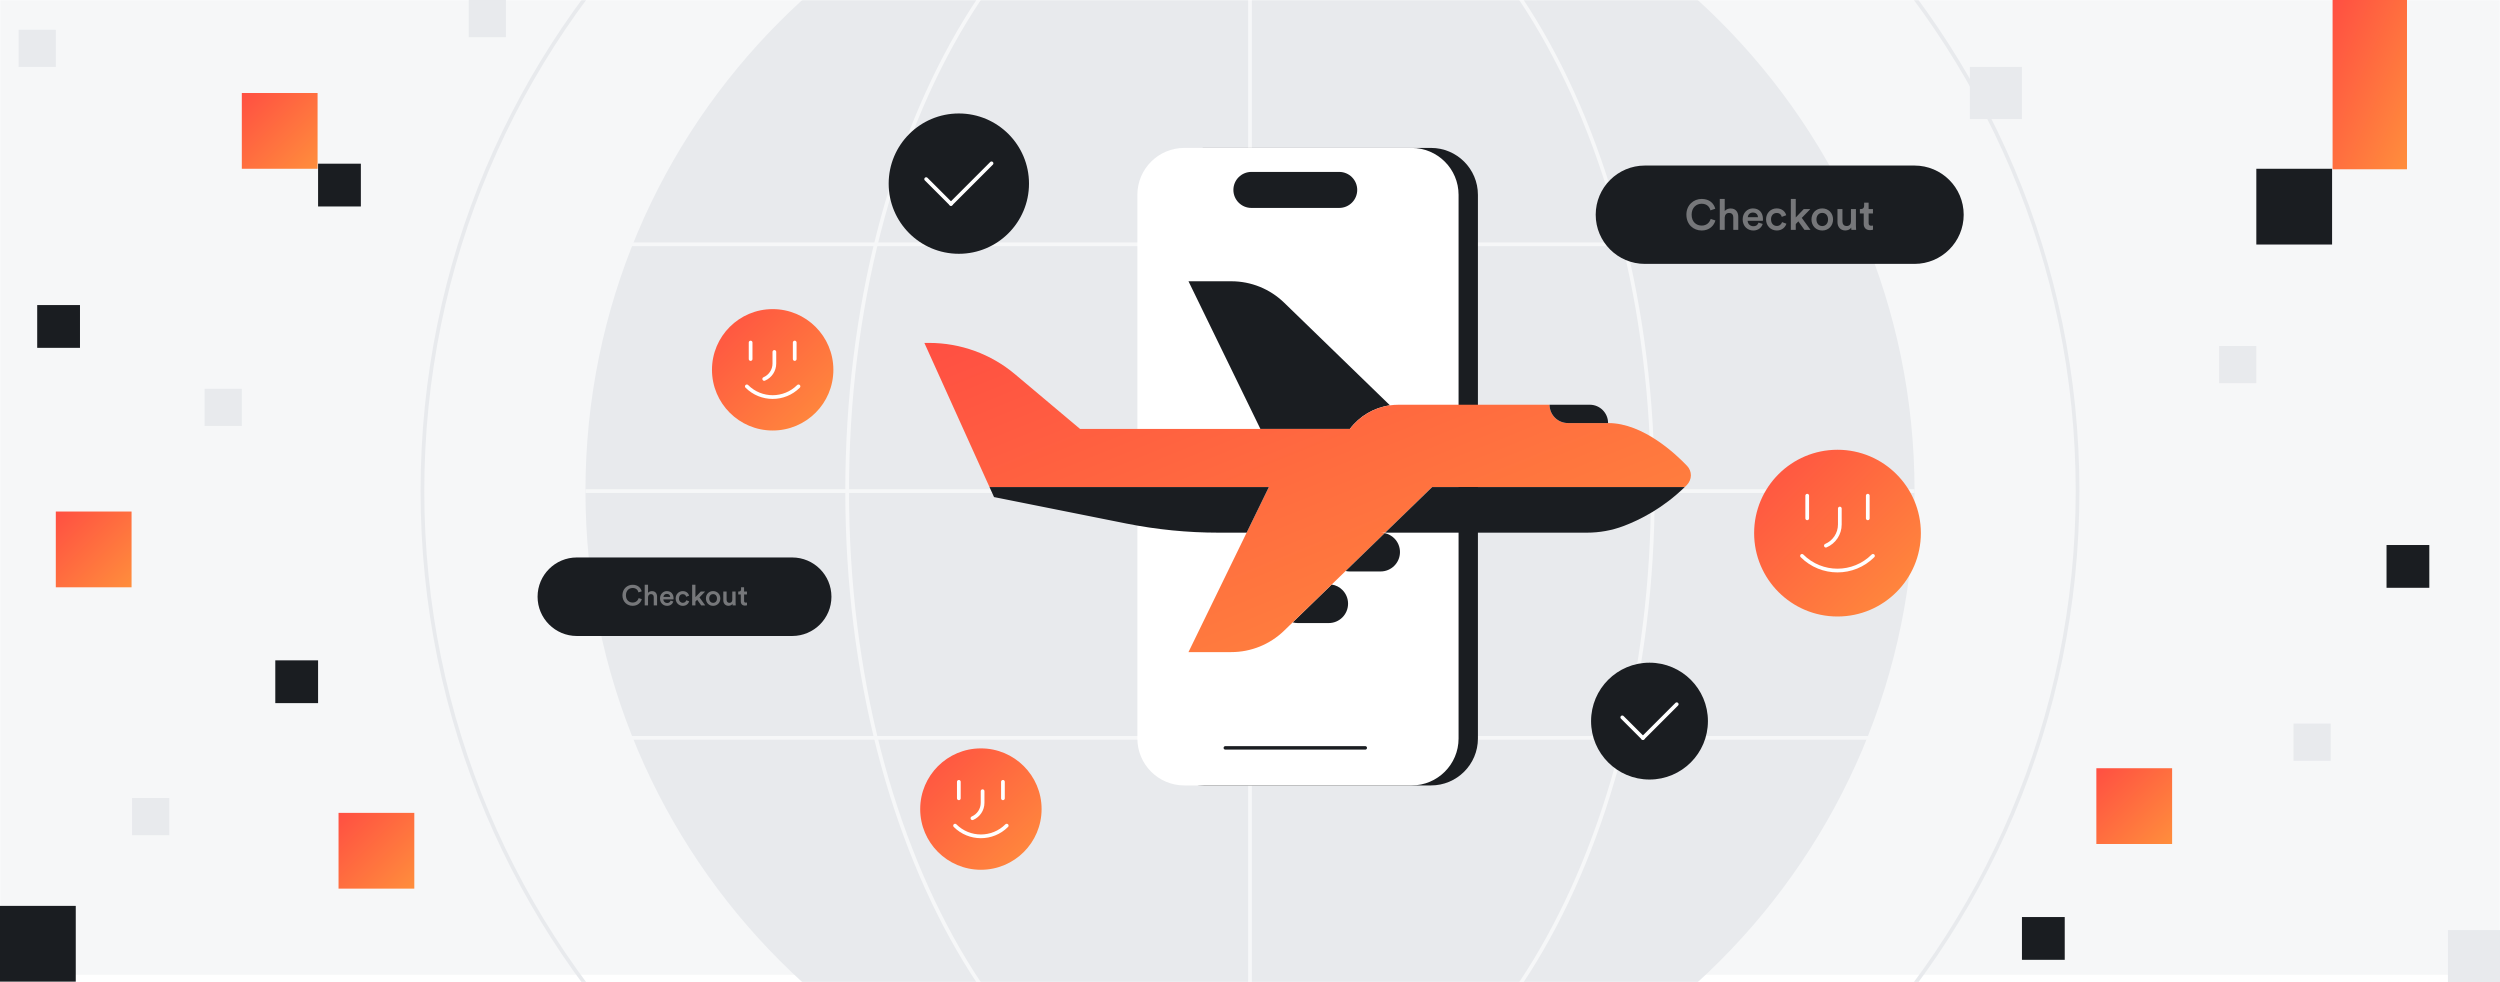 <svg width="1344" height="528" viewBox="0 0 1344 528" fill="none" xmlns="http://www.w3.org/2000/svg">
<rect x="0" y="0" width="1344" height="528" fill="#333333" stroke="none"/>
<g clip-path="url(#clip0_1_25134)">
<rect width="1344" height="528" fill="white"/>
<g clip-path="url(#clip1_1_25134)">
<rect width="1344" height="528" fill="white"/>
<mask id="mask0_1_25134" style="mask-type:luminance" maskUnits="userSpaceOnUse" x="0" y="0" width="1344" height="528">
<path d="M1344 0H0V528H1344V0Z" fill="white"/>
</mask>
<g mask="url(#mask0_1_25134)">
<path d="M1344 9.15527e-05H0V524.05H1344V9.15527e-05Z" fill="#F6F7F8"/>
<path d="M672 621.26C869.309 621.26 1029.26 461.309 1029.26 264C1029.26 66.691 869.309 -93.26 672 -93.26C474.691 -93.26 314.74 66.691 314.74 264C314.74 461.309 474.691 621.26 672 621.26Z" fill="#E8EAED"/>
<path d="M672 708.9C917.711 708.9 1116.9 509.712 1116.9 264C1116.9 18.289 917.711 -180.9 672 -180.9C426.289 -180.9 227.1 18.289 227.1 264C227.1 509.712 426.289 708.9 672 708.9Z" stroke="#E8EAED" stroke-width="2" stroke-miterlimit="10"/>
<path d="M672 621.26C791.608 621.26 888.57 461.309 888.57 264C888.57 66.691 791.608 -93.26 672 -93.26C552.392 -93.26 455.43 66.691 455.43 264C455.43 461.309 552.392 621.26 672 621.26Z" stroke="#F6F7F8" stroke-width="2" stroke-miterlimit="10"/>
<path d="M1029.26 264H314.74" stroke="#F6F7F8" stroke-width="2" stroke-miterlimit="10"/>
<path d="M1029.26 131.33H314.74" stroke="#F6F7F8" stroke-width="2" stroke-miterlimit="10"/>
<path d="M1029.26 396.67H314.74" stroke="#F6F7F8" stroke-width="2" stroke-miterlimit="10"/>
<path d="M672 -93.26V621.26" stroke="#F6F7F8" stroke-width="2" stroke-miterlimit="10"/>
</g>
</g>
<g clip-path="url(#clip2_1_25134)">
<path d="M1253.73 90.73H1213V131.46H1253.73V90.73Z" fill="#1A1D21"/>
<path d="M40.73 487H0V527.73H40.73V487Z" fill="#1A1D21"/>
<path d="M1306 293H1283V316H1306V293Z" fill="#1A1D21"/>
<path d="M171 355H148V378H171V355Z" fill="#1A1D21"/>
<path d="M43 164H20V187H43V164Z" fill="#1A1D21"/>
<path d="M1110 493H1087V516H1110V493Z" fill="#1A1D21"/>
<path d="M194 88H171V111H194V88Z" fill="#1A1D21"/>
<path d="M1294 0H1254V91H1294V0Z" fill="url(#paint0_linear_1_25134)"/>
<path d="M1167.73 413H1127V453.73H1167.73V413Z" fill="url(#paint1_linear_1_25134)"/>
<path d="M222.73 437H182V477.73H222.73V437Z" fill="url(#paint2_linear_1_25134)"/>
<path d="M70.73 275H30V315.73H70.73V275Z" fill="url(#paint3_linear_1_25134)"/>
<path d="M170.73 50H130V90.73H170.73V50Z" fill="url(#paint4_linear_1_25134)"/>
<path d="M1087 36H1059V64H1087V36Z" fill="#E8EAED"/>
<path d="M1344 500H1316V528H1344V500Z" fill="#E8EAED"/>
<path d="M1253 389H1233V409H1253V389Z" fill="#E8EAED"/>
<path d="M1213 186H1193V206H1213V186Z" fill="#E8EAED"/>
<path d="M130 209H110V229H130V209Z" fill="#E8EAED"/>
<path d="M272 0H252V20H272V0Z" fill="#E8EAED"/>
<path d="M91 429H71V449H91V429Z" fill="#E8EAED"/>
<path d="M30 16H10V36H30V16Z" fill="#E8EAED"/>
</g>
<path d="M769.3 79.52H647.08C633.146 79.52 621.85 90.816 621.85 104.75V397.02C621.85 410.954 633.146 422.25 647.08 422.25H769.3C783.234 422.25 794.53 410.954 794.53 397.02V104.75C794.53 90.816 783.234 79.52 769.3 79.52Z" fill="#1A1D21"/>
<path d="M758.9 79.52H636.68C622.746 79.52 611.45 90.816 611.45 104.75V397.02C611.45 410.954 622.746 422.25 636.68 422.25H758.9C772.834 422.25 784.13 410.954 784.13 397.02V104.75C784.13 90.816 772.834 79.52 758.9 79.52Z" fill="white"/>
<path d="M658.74 402.06H733.96" stroke="#1A1D21" stroke-width="1.88" stroke-linecap="round" stroke-linejoin="round"/>
<path d="M719.96 92.42H672.75C667.404 92.42 663.07 96.754 663.07 102.1C663.07 107.446 667.404 111.78 672.75 111.78H719.96C725.306 111.78 729.64 107.446 729.64 102.1C729.64 96.754 725.306 92.42 719.96 92.42Z" fill="#1A1D21"/>
<path d="M638.93 151.21L677.58 230.58H725.7C730.95 223.62 738.71 219.1 747.23 217.9L690.32 162.69C682.72 155.33 672.55 151.21 661.97 151.21H638.94H638.93Z" fill="#1A1D21"/>
<path d="M715.9 314.25L694.95 334.58C695.84 334.83 696.77 334.96 697.72 334.96H714.31C720.06 334.96 724.72 330.29 724.72 324.53C724.72 321.66 723.55 319.04 721.67 317.16C720.15 315.63 718.15 314.57 715.92 314.25H715.91H715.9Z" fill="#1A1D21"/>
<path d="M496.95 184.35H499.5C516.38 184.35 532.73 190.3 545.66 201.18L580.64 230.59H677.58H725.7C730.95 223.63 738.71 219.11 747.23 217.91H747.24C748.73 217.7 750.25 217.59 751.78 217.59H833.03C833.03 223.02 837.45 227.44 842.89 227.44H864.49H864.62C883.43 227.44 901.17 244.35 907.01 250.5C908.3 251.86 909.02 253.65 909.02 255.54C909.02 257.43 908.22 259.35 906.84 260.75C906.46 261.13 906.09 261.5 905.71 261.86H769.93L744.65 286.38H742.2C742.96 286.38 743.69 286.46 744.41 286.62L723.4 306.99H723.39L715.9 314.26H715.89L694.94 334.59H694.93L690.3 339.09C682.7 346.45 672.53 350.57 661.95 350.57H638.92L670.18 286.37L682.13 261.85H531.96L496.94 184.35H496.95Z" fill="url(#paint5_linear_1_25134)"/>
<path d="M744.42 286.61L723.41 306.98C724.13 307.13 724.87 307.22 725.63 307.22H742.2C747.95 307.22 752.63 302.55 752.63 296.79C752.63 293.92 751.46 291.3 749.58 289.42C748.19 288.03 746.41 287.03 744.42 286.61Z" fill="#1A1D21"/>
<path d="M682.14 261.84L670.19 286.36H655.09C638.43 286.36 621.83 284.71 605.49 281.45L534.39 267.23L531.96 261.84H682.13H682.14Z" fill="#1A1D21"/>
<path d="M905.72 261.84C894.03 273.21 881.67 279.46 872.81 282.8C866.52 285.18 859.85 286.36 853.13 286.36H769.95H744.67L769.95 261.84H905.73H905.72Z" fill="#1A1D21"/>
<path d="M854.65 217.58H833.04C833.04 223.01 837.46 227.43 842.9 227.43H864.5C864.5 221.98 860.1 217.58 854.65 217.58Z" fill="#1A1D21"/>
<path d="M884.29 141.87L1029.24 141.87C1043.84 141.87 1055.68 130.035 1055.68 115.435C1055.68 100.835 1043.84 89 1029.24 89L884.29 89C869.688 89 857.85 100.835 857.85 115.435C857.85 130.035 869.688 141.87 884.29 141.87Z" fill="#1A1D21"/>
<path d="M987.84 331.43C1012.59 331.43 1032.66 311.363 1032.66 286.61C1032.66 261.857 1012.59 241.79 987.84 241.79C963.087 241.79 943.02 261.857 943.02 286.61C943.02 311.363 963.087 331.43 987.84 331.43Z" fill="url(#paint6_linear_1_25134)"/>
<path d="M989.09 273.39V281.98C989.09 286.93 986.14 291.4 981.59 293.35" stroke="white" stroke-width="2" stroke-linecap="round" stroke-linejoin="round"/>
<path d="M1006.91 298.83C996.38 309.36 979.3 309.36 968.76 298.83" stroke="white" stroke-width="2" stroke-linecap="round" stroke-linejoin="round"/>
<path d="M1004.12 266.48V278.65" stroke="white" stroke-width="2" stroke-linecap="round" stroke-linejoin="round"/>
<path d="M971.56 266.48V278.65" stroke="white" stroke-width="2" stroke-linecap="round" stroke-linejoin="round"/>
<path d="M415.39 231.44C433.411 231.44 448.02 216.831 448.02 198.81C448.02 180.789 433.411 166.18 415.39 166.18C397.369 166.18 382.76 180.789 382.76 198.81C382.76 216.831 397.369 231.44 415.39 231.44Z" fill="url(#paint7_linear_1_25134)"/>
<path d="M416.3 189.19V195.45C416.3 199.05 414.15 202.31 410.84 203.73" stroke="white" stroke-width="2" stroke-linecap="round" stroke-linejoin="round"/>
<path d="M429.27 207.71C421.6 215.38 409.17 215.38 401.5 207.71" stroke="white" stroke-width="2" stroke-linecap="round" stroke-linejoin="round"/>
<path d="M427.24 184.15V193.01" stroke="white" stroke-width="2" stroke-linecap="round" stroke-linejoin="round"/>
<path d="M403.53 184.15V193.01" stroke="white" stroke-width="2" stroke-linecap="round" stroke-linejoin="round"/>
<path d="M527.33 467.59C545.351 467.59 559.96 452.981 559.96 434.96C559.96 416.939 545.351 402.33 527.33 402.33C509.309 402.33 494.7 416.939 494.7 434.96C494.7 452.981 509.309 467.59 527.33 467.59Z" fill="url(#paint8_linear_1_25134)"/>
<path d="M528.24 425.34V431.6C528.24 435.2 526.09 438.46 522.78 439.88" stroke="white" stroke-width="2" stroke-linecap="round" stroke-linejoin="round"/>
<path d="M541.21 443.86C533.54 451.53 521.11 451.53 513.44 443.86" stroke="white" stroke-width="2" stroke-linecap="round" stroke-linejoin="round"/>
<path d="M539.18 420.31V429.17" stroke="white" stroke-width="2" stroke-linecap="round" stroke-linejoin="round"/>
<path d="M515.47 420.31V429.17" stroke="white" stroke-width="2" stroke-linecap="round" stroke-linejoin="round"/>
<path d="M310.11 341.91H425.87C437.529 341.91 446.98 332.459 446.98 320.8C446.98 309.141 437.529 299.69 425.87 299.69H310.11C298.451 299.69 289 309.141 289 320.8C289 332.459 298.451 341.91 310.11 341.91Z" fill="#1A1D21"/>
<g opacity="0.4">
<path d="M334.62 320.04C334.62 316.5 337.27 314.37 340.09 314.37C342.91 314.37 344.49 316 344.98 317.9L343.25 318.48C342.93 317.16 341.92 316.1 340.09 316.1C338.26 316.1 336.5 317.4 336.5 320.04C336.5 322.68 338.25 323.93 340.1 323.93C341.95 323.93 342.97 322.76 343.34 321.54L345.03 322.09C344.54 323.93 342.88 325.69 340.11 325.69C337.18 325.69 334.62 323.57 334.62 320.03V320.04Z" fill="white"/>
<path d="M348.38 325.47H346.6V314.37H348.38V318.72C348.89 318.06 349.73 317.79 350.51 317.79C352.35 317.79 353.24 319.11 353.24 320.75V325.47H351.46V321.05C351.46 320.13 351.05 319.39 349.93 319.39C348.95 319.39 348.41 320.13 348.38 321.08V325.46V325.47Z" fill="white"/>
<path d="M362.01 323.34C361.61 324.64 360.43 325.7 358.64 325.7C356.62 325.7 354.82 324.23 354.82 321.7C354.82 319.34 356.57 317.78 358.45 317.78C360.75 317.78 362.1 319.3 362.1 321.66C362.1 321.95 362.07 322.2 362.05 322.23H356.59C356.64 323.36 357.53 324.18 358.63 324.18C359.73 324.18 360.26 323.61 360.5 322.88L362 323.36L362.01 323.34ZM360.3 320.92C360.27 320.05 359.69 319.26 358.46 319.26C357.34 319.26 356.7 320.12 356.64 320.92H360.3Z" fill="white"/>
<path d="M365 321.73C365 323.23 365.97 324.08 367.09 324.08C368.21 324.08 368.79 323.27 368.96 322.7L370.52 323.27C370.17 324.44 369.05 325.71 367.09 325.71C364.9 325.71 363.23 324.01 363.23 321.74C363.23 319.47 364.9 317.78 367.05 317.78C369.06 317.78 370.16 319.04 370.47 320.23L368.88 320.81C368.71 320.15 368.21 319.41 367.07 319.41C365.93 319.41 365.02 320.22 365.02 321.73H365Z" fill="white"/>
<path d="M376.02 321.16L379.15 325.47H376.97L374.78 322.42L373.86 323.39V325.47H372.1V314.37H373.86V321.02L376.73 318H379.09L376.02 321.16Z" fill="white"/>
<path d="M387.24 321.73C387.24 324.03 385.6 325.7 383.36 325.7C381.12 325.7 379.5 324.03 379.5 321.73C379.5 319.43 381.14 317.77 383.36 317.77C385.58 317.77 387.24 319.44 387.24 321.73ZM385.45 321.73C385.45 320.18 384.47 319.38 383.37 319.38C382.27 319.38 381.28 320.18 381.28 321.73C381.28 323.28 382.28 324.11 383.37 324.11C384.46 324.11 385.45 323.3 385.45 321.73Z" fill="white"/>
<path d="M391.66 325.68C389.88 325.68 388.84 324.36 388.84 322.71V318H390.62V322.39C390.62 323.31 391.05 324.09 392.12 324.09C393.19 324.09 393.68 323.4 393.68 322.42V318H395.46V324.1C395.46 324.71 395.51 325.19 395.54 325.46H393.84C393.81 325.29 393.78 324.94 393.78 324.63C393.41 325.3 392.54 325.67 391.66 325.67V325.68Z" fill="white"/>
<path d="M400.02 318H401.57V319.58H400.02V323.05C400.02 323.71 400.31 323.98 400.97 323.98C401.22 323.98 401.51 323.93 401.58 323.92V325.39C401.47 325.44 401.14 325.56 400.49 325.56C399.11 325.56 398.25 324.73 398.25 323.34V319.58H396.87V318H397.25C398.05 318 398.4 317.49 398.4 316.84V315.72H400.01V318H400.02Z" fill="white"/>
</g>
<g opacity="0.4">
<path d="M906.6 115.44C906.6 110.13 910.57 106.94 914.8 106.94C919.03 106.94 921.39 109.37 922.13 112.22L919.53 113.09C919.05 111.11 917.53 109.53 914.8 109.53C912.07 109.53 909.42 111.48 909.42 115.43C909.42 119.38 912.04 121.27 914.82 121.27C917.6 121.27 919.12 119.52 919.67 117.69L922.2 118.52C921.46 121.28 918.98 123.92 914.83 123.92C910.44 123.92 906.61 120.75 906.61 115.44H906.6Z" fill="white"/>
<path d="M927.21 123.58H924.55V106.95H927.21V113.47C927.97 112.48 929.23 112.07 930.4 112.07C933.16 112.07 934.49 114.05 934.49 116.5V123.57H931.82V116.95C931.82 115.57 931.2 114.47 929.52 114.47C928.05 114.47 927.25 115.57 927.2 117V123.57L927.21 123.58Z" fill="white"/>
<path d="M947.63 120.38C947.03 122.33 945.26 123.92 942.58 123.92C939.55 123.92 936.86 121.71 936.86 117.92C936.86 114.38 939.48 112.04 942.3 112.04C945.75 112.04 947.77 114.31 947.77 117.85C947.77 118.29 947.72 118.65 947.7 118.7H939.52C939.59 120.4 940.92 121.62 942.58 121.62C944.24 121.62 945.01 120.77 945.38 119.67L947.63 120.38ZM945.08 116.75C945.03 115.44 944.16 114.27 942.32 114.27C940.64 114.27 939.68 115.56 939.59 116.75H945.08Z" fill="white"/>
<path d="M952.11 117.97C952.11 120.22 953.56 121.48 955.23 121.48C956.9 121.48 957.78 120.26 958.03 119.41L960.37 120.26C959.84 122.01 958.16 123.91 955.22 123.91C951.93 123.91 949.43 121.36 949.43 117.96C949.43 114.56 951.93 112.03 955.15 112.03C958.16 112.03 959.81 113.91 960.27 115.71L957.88 116.58C957.63 115.59 956.87 114.49 955.17 114.49C953.47 114.49 952.09 115.71 952.09 117.96L952.11 117.97Z" fill="white"/>
<path d="M968.63 117.12L973.32 123.57H970.06L966.78 119L965.4 120.45V123.57H962.76V106.94H965.4V116.91L969.7 112.38H973.24L968.65 117.11L968.63 117.12Z" fill="white"/>
<path d="M985.45 117.97C985.45 121.42 982.99 123.92 979.64 123.92C976.29 123.92 973.85 121.42 973.85 117.97C973.85 114.52 976.31 112.04 979.64 112.04C982.97 112.04 985.45 114.54 985.45 117.97ZM982.76 117.97C982.76 115.65 981.29 114.45 979.64 114.45C977.99 114.45 976.52 115.64 976.52 117.97C976.52 120.3 978.01 121.53 979.64 121.53C981.27 121.53 982.76 120.31 982.76 117.97Z" fill="white"/>
<path d="M992.06 123.9C989.39 123.9 987.83 121.93 987.83 119.44V112.39H990.49V118.96C990.49 120.34 991.13 121.51 992.74 121.51C994.35 121.51 995.08 120.48 995.08 119.01V112.39H997.74V121.53C997.74 122.45 997.81 123.16 997.85 123.57H995.3C995.25 123.32 995.21 122.79 995.21 122.33C994.66 123.34 993.35 123.89 992.04 123.89L992.06 123.9Z" fill="white"/>
<path d="M1004.58 112.39H1006.9V114.76H1004.58V119.95C1004.58 120.94 1005.02 121.35 1006 121.35C1006.37 121.35 1006.8 121.28 1006.92 121.26V123.47C1006.76 123.54 1006.25 123.72 1005.29 123.72C1003.22 123.72 1001.94 122.48 1001.94 120.39V114.76H999.87V112.39H1000.44C1001.63 112.39 1002.16 111.63 1002.16 110.64V108.96H1004.57V112.38L1004.58 112.39Z" fill="white"/>
</g>
<path d="M886.77 419.08C904.118 419.08 918.18 405.017 918.18 387.67C918.18 370.323 904.118 356.26 886.77 356.26C869.423 356.26 855.36 370.323 855.36 387.67C855.36 405.017 869.423 419.08 886.77 419.08Z" fill="#1A1D21"/>
<path d="M883.24 396.76L872.13 385.65" stroke="white" stroke-width="2" stroke-linecap="round" stroke-linejoin="round"/>
<path d="M901.41 378.59L883.24 396.76" stroke="white" stroke-width="2" stroke-linecap="round" stroke-linejoin="round"/>
<path d="M515.47 136.44C536.302 136.44 553.19 119.552 553.19 98.72C553.19 77.888 536.302 61 515.47 61C494.638 61 477.75 77.888 477.75 98.72C477.75 119.552 494.638 136.44 515.47 136.44Z" fill="#1A1D21"/>
<path d="M511.24 109.63L497.9 96.29" stroke="white" stroke-width="2" stroke-linecap="round" stroke-linejoin="round"/>
<path d="M533.05 87.81L511.24 109.63" stroke="white" stroke-width="2" stroke-linecap="round" stroke-linejoin="round"/>
</g>
<defs>
<linearGradient id="paint0_linear_1_25134" x1="1254" y1="0" x2="1321.05" y2="29.471" gradientUnits="userSpaceOnUse">
<stop stop-color="#FF4F42"/>
<stop offset="1" stop-color="#FF8E3C"/>
</linearGradient>
<linearGradient id="paint1_linear_1_25134" x1="1127" y1="413" x2="1167.73" y2="453.73" gradientUnits="userSpaceOnUse">
<stop stop-color="#FF4F42"/>
<stop offset="1" stop-color="#FF8E3C"/>
</linearGradient>
<linearGradient id="paint2_linear_1_25134" x1="182" y1="437" x2="222.73" y2="477.73" gradientUnits="userSpaceOnUse">
<stop stop-color="#FF4F42"/>
<stop offset="1" stop-color="#FF8E3C"/>
</linearGradient>
<linearGradient id="paint3_linear_1_25134" x1="30" y1="275" x2="70.73" y2="315.73" gradientUnits="userSpaceOnUse">
<stop stop-color="#FF4F42"/>
<stop offset="1" stop-color="#FF8E3C"/>
</linearGradient>
<linearGradient id="paint4_linear_1_25134" x1="130" y1="50" x2="170.73" y2="90.73" gradientUnits="userSpaceOnUse">
<stop stop-color="#FF4F42"/>
<stop offset="1" stop-color="#FF8E3C"/>
</linearGradient>
<linearGradient id="paint5_linear_1_25134" x1="496.94" y1="184.35" x2="612.271" y2="470.269" gradientUnits="userSpaceOnUse">
<stop stop-color="#FF4F42"/>
<stop offset="1" stop-color="#FF8E3C"/>
</linearGradient>
<linearGradient id="paint6_linear_1_25134" x1="943.02" y1="241.79" x2="1032.66" y2="331.43" gradientUnits="userSpaceOnUse">
<stop stop-color="#FF4F42"/>
<stop offset="1" stop-color="#FF8E3C"/>
</linearGradient>
<linearGradient id="paint7_linear_1_25134" x1="382.76" y1="166.18" x2="448.02" y2="231.44" gradientUnits="userSpaceOnUse">
<stop stop-color="#FF4F42"/>
<stop offset="1" stop-color="#FF8E3C"/>
</linearGradient>
<linearGradient id="paint8_linear_1_25134" x1="494.7" y1="402.33" x2="559.96" y2="467.59" gradientUnits="userSpaceOnUse">
<stop stop-color="#FF4F42"/>
<stop offset="1" stop-color="#FF8E3C"/>
</linearGradient>
<clipPath id="clip0_1_25134">
<rect width="1344" height="528" fill="white"/>
</clipPath>
<clipPath id="clip1_1_25134">
<rect width="1344" height="528" fill="white"/>
</clipPath>
<clipPath id="clip2_1_25134">
<rect width="1344" height="528" fill="white"/>
</clipPath>
</defs>
</svg>
